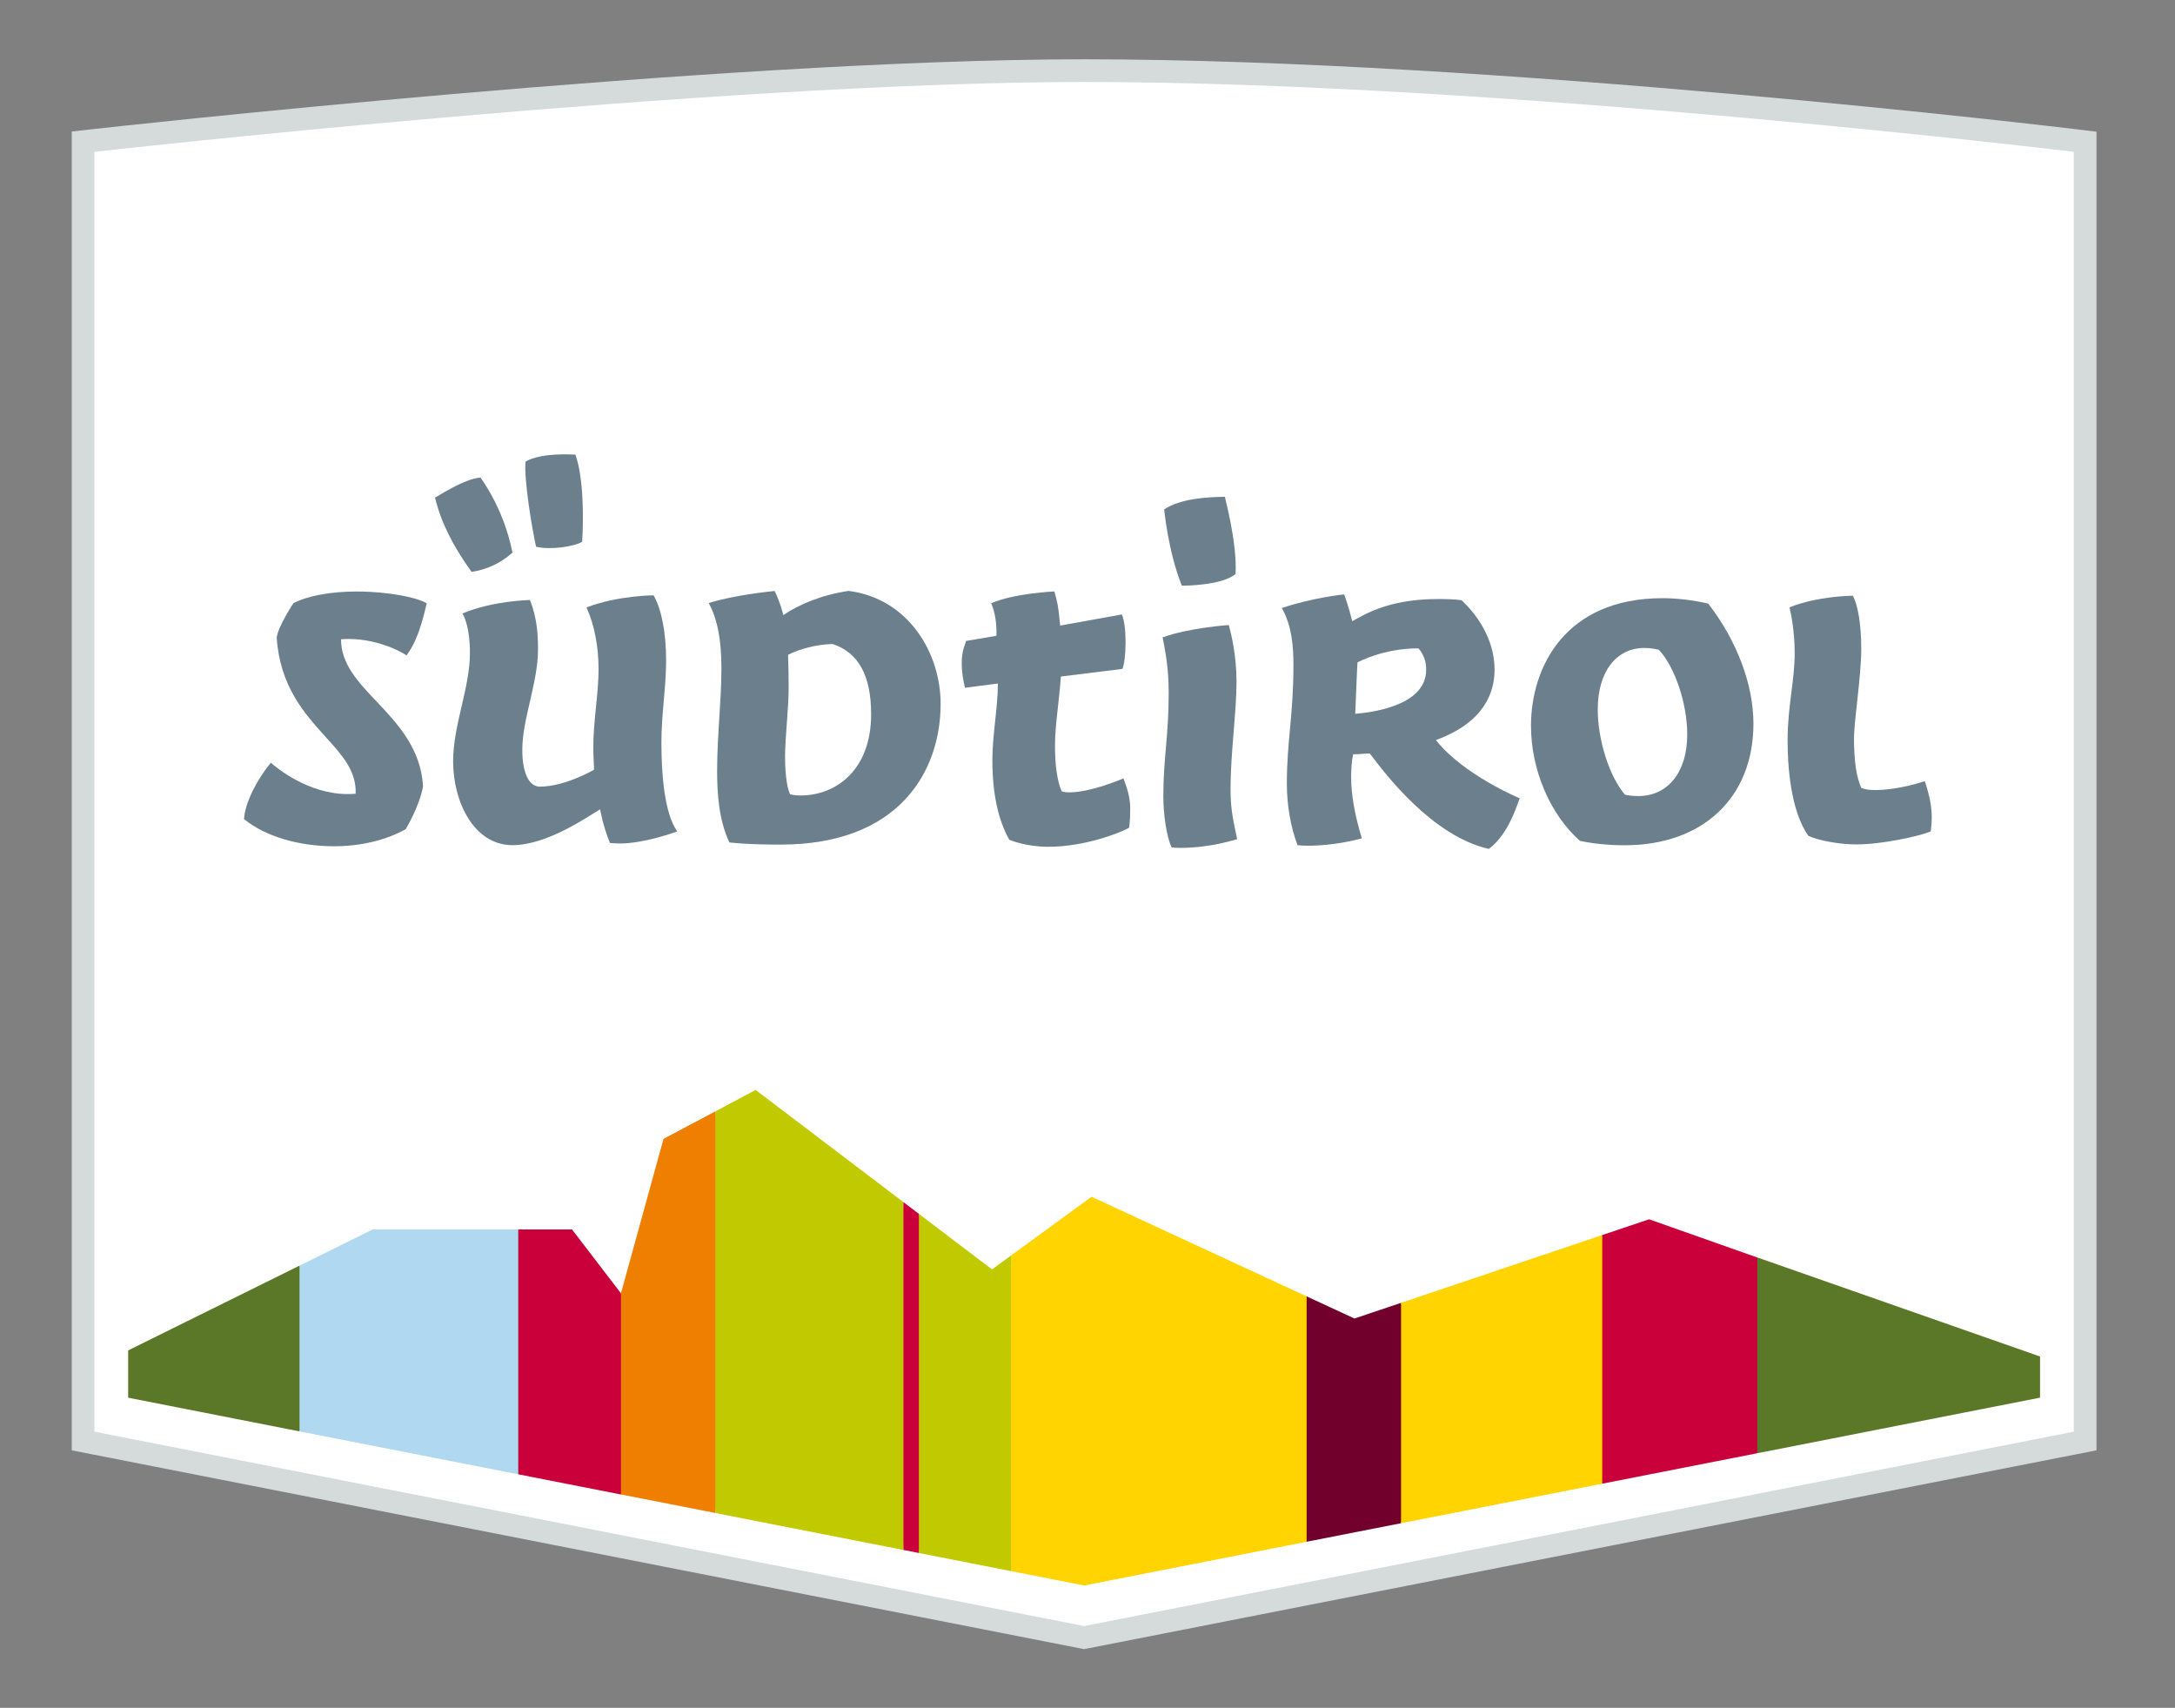 <?xml version="1.0" encoding="UTF-8" standalone="no"?>
<!-- Created with Inkscape (http://www.inkscape.org/) -->

<svg
   xmlns:dc="http://purl.org/dc/elements/1.1/"
   xmlns:cc="http://creativecommons.org/ns#"
   xmlns:rdf="http://www.w3.org/1999/02/22-rdf-syntax-ns#"
   xmlns:svg="http://www.w3.org/2000/svg"
   xmlns="http://www.w3.org/2000/svg"
   xmlns:sodipodi="http://sodipodi.sourceforge.net/DTD/sodipodi-0.dtd"
   xmlns:inkscape="http://www.inkscape.org/namespaces/inkscape"
   id="svg2"
   version="1.1"
   inkscape:version="0.91 r13725"
   xml:space="preserve"
   width="107.794"
   height="84.632"
   viewBox="0 0 107.794 84.632"
   sodipodi:docname="suedtirol.svg"><rect x="0" y="0" width="107.794" height="84.632" fill="#808080" stroke="none"/><defs
     id="defs6"><clipPath
       clipPathUnits="userSpaceOnUse"
       id="clipPath16"><path
         d="m 0,0 419.528,0 0,595.276 L 0,595.276 0,0 Z"
         id="path18"
         inkscape:connector-curvature="0" /></clipPath><clipPath
       clipPathUnits="userSpaceOnUse"
       id="clipPath32"><path
         d="m 0,0 419.528,0 0,595.276 L 0,595.276 0,0 Z"
         id="path34"
         inkscape:connector-curvature="0" /></clipPath><clipPath
       clipPathUnits="userSpaceOnUse"
       id="clipPath40"><path
         d="m 56.915,397.031 389.866,0 0,-326.598 -389.866,0 0,326.598 z"
         id="path42"
         inkscape:connector-curvature="0" /></clipPath><clipPath
       clipPathUnits="userSpaceOnUse"
       id="clipPath86"><path
         d="m 0,0 419.528,0 0,595.276 L 0,595.276 0,0 Z"
         id="path88"
         inkscape:connector-curvature="0" /></clipPath><clipPath
       clipPathUnits="userSpaceOnUse"
       id="clipPath114"><path
         d="m 0,0 419.528,0 0,595.276 L 0,595.276 0,0 Z"
         id="path116"
         inkscape:connector-curvature="0" /></clipPath><clipPath
       clipPathUnits="userSpaceOnUse"
       id="clipPath166"><path
         d="m 0,0 419.528,0 0,595.276 L 0,595.276 0,0 Z"
         id="path168"
         inkscape:connector-curvature="0" /></clipPath><clipPath
       clipPathUnits="userSpaceOnUse"
       id="clipPath178"><path
         d="m 157.147,13.846 85.031,0 0,37.45 -85.031,0 0,-37.45 z"
         id="path180"
         inkscape:connector-curvature="0" /></clipPath><clipPath
       clipPathUnits="userSpaceOnUse"
       id="clipPath198"><path
         d="m 166.175,24.624 0,-5.612 c 3.491,-1.471 7.979,-2.532 13.245,-3.14 l 0,0 c 0.007,0 0.012,-10e-4 0.018,-10e-4 l 0,0 c 0.091,-0.011 0.183,-0.022 0.275,-0.032 l 0,0 c 0.02,-0.003 0.04,-0.004 0.061,-0.007 l 0,0 c 0.034,-0.004 0.069,-0.007 0.104,-0.011 l 0,0 c 0.027,-0.003 0.053,-0.006 0.079,-0.009 l 0,0 c 0.023,-0.003 0.046,-0.004 0.069,-0.007 l 0,0 c 0.042,-0.005 0.084,-0.009 0.126,-0.014 l 0,0 c 0.009,-0.001 0.019,-0.001 0.028,-0.002 l 0,0 c 0.044,-0.006 0.086,-0.01 0.131,-0.015 l 0,0 c 0.009,-10e-4 0.017,-10e-4 0.026,-0.002 l 0,0 c 0.053,-0.006 0.102,-0.011 0.154,-0.016 l 0,0 c 0.005,-10e-4 0.007,-10e-4 0.01,-10e-4 l 0,0 c 5.548,-0.564 11.909,-0.643 18.839,-0.191 l 0,0 c 2.18,0.142 4.266,0.341 6.261,0.588 l 0,0 c 0.007,0 0.013,10e-4 0.018,0.002 l 0,0 c 0.032,0.004 0.063,0.008 0.094,0.012 l 0,0 c 0.024,0.003 0.048,0.006 0.073,0.009 l 0,0 c 0.014,0.002 0.028,0.003 0.042,0.005 l 0,0 c 0.038,0.005 0.076,0.01 0.114,0.015 l 0,0 c 0.003,0 0.007,0 0.01,0.001 l 0,0 c 0.791,0.101 1.566,0.209 2.327,0.325 l 0,0 0,7.182 c -0.969,0.144 -1.962,0.293 -2.984,0.44 l 0,0 c -5.959,0.864 -12.854,1.729 -21.262,1.729 l 0,0 c -5.302,0 -11.207,-0.343 -17.858,-1.248"
         id="path200"
         inkscape:connector-curvature="0" /></clipPath><clipPath
       clipPathUnits="userSpaceOnUse"
       id="clipPath212"><path
         d="M 183.427,50.143 C 161.761,49.693 156.41,29.596 158.834,24.775 l 0,0 c 3.804,-7.093 19.55,-10.578 40.506,-9.211 l 0,0 c 26.233,1.709 39.091,11.648 39.111,15.662 l 0,0 c -0.222,7.996 -42.101,18.922 -54.614,18.922 l 0,0 c -0.14,0 -0.278,-0.002 -0.41,-0.005"
         id="path214"
         inkscape:connector-curvature="0" /></clipPath><linearGradient
       x1="0"
       y1="0"
       x2="1"
       y2="0"
       gradientUnits="userSpaceOnUse"
       gradientTransform="matrix(80.158,0,0,-80.158,158.293,36.284)"
       spreadMethod="pad"
       id="linearGradient232"><stop
         style="stop-opacity:1;stop-color:#cd091f"
         offset="0"
         id="stop234" /><stop
         style="stop-opacity:1;stop-color:#de3117"
         offset="0.301"
         id="stop236" /><stop
         style="stop-opacity:1;stop-color:#cd091f"
         offset="1"
         id="stop238" /></linearGradient><clipPath
       clipPathUnits="userSpaceOnUse"
       id="clipPath246"><path
         d="m 169.531,26.476 52.916,0 0,14.704 -52.916,0 0,-14.704 z"
         id="path248"
         inkscape:connector-curvature="0" /></clipPath><clipPath
       clipPathUnits="userSpaceOnUse"
       id="clipPath260"><path
         d="m 157.14,13.846 85.038,0 0,37.45 -85.038,0 0,-37.45 z"
         id="path262"
         inkscape:connector-curvature="0" /></clipPath><clipPath
       clipPathUnits="userSpaceOnUse"
       id="clipPath306"><path
         d="m 0,0 419.528,0 0,595.276 L 0,595.276 0,0 Z"
         id="path308"
         inkscape:connector-curvature="0" /></clipPath><clipPath
       clipPathUnits="userSpaceOnUse"
       id="clipPath370"><path
         d="m 0,0 419.528,0 0,595.276 L 0,595.276 0,0 Z"
         id="path372"
         inkscape:connector-curvature="0" /></clipPath><clipPath
       clipPathUnits="userSpaceOnUse"
       id="clipPath412"><path
         d="m 0,0 419.528,0 0,595.276 L 0,595.276 0,0 Z"
         id="path414"
         inkscape:connector-curvature="0" /></clipPath><clipPath
       clipPathUnits="userSpaceOnUse"
       id="clipPath468"><path
         d="m 0,0 419.528,0 0,595.276 L 0,595.276 0,0 Z"
         id="path470"
         inkscape:connector-curvature="0" /></clipPath><clipPath
       clipPathUnits="userSpaceOnUse"
       id="clipPath482"><path
         d="m 0,0 419.528,0 0,595.276 L 0,595.276 0,0 Z"
         id="path484"
         inkscape:connector-curvature="0" /></clipPath><clipPath
       clipPathUnits="userSpaceOnUse"
       id="clipPath514"><path
         d="m 0,0 419.528,0 0,595.276 L 0,595.276 0,0 Z"
         id="path516"
         inkscape:connector-curvature="0" /></clipPath></defs><sodipodi:namedview
     pagecolor="#ffffff"
     bordercolor="#666666"
     borderopacity="1"
     objecttolerance="10"
     gridtolerance="10"
     guidetolerance="10"
     inkscape:pageopacity="0"
     inkscape:pageshadow="2"
     inkscape:window-width="2560"
     inkscape:window-height="1377"
     id="namedview4"
     showgrid="false"
     fit-margin-top="0"
     fit-margin-left="0"
     fit-margin-right="0"
     fit-margin-bottom="0"
     inkscape:zoom="4.2489354"
     inkscape:cx="-17.615615"
     inkscape:cy="95.147651"
     inkscape:window-x="-8"
     inkscape:window-y="-8"
     inkscape:window-maximized="1"
     inkscape:current-layer="g10" /><g
     id="g10"
     inkscape:groupmode="layer"
     inkscape:label="StabhochBrosch2019"
     transform="matrix(1.25,0,0,-1.25,-381.182,99.969)"><g
       id="g3848"
       transform="matrix(1.458,0,0,1.458,-182.274,-3.293)"><g
         id="g302"><g
           clip-path="url(#clipPath306)"
           id="g304"><g
             transform="translate(336.121,17.676)"
             id="g310"><path
               inkscape:connector-curvature="0"
               id="path312"
               style="fill:#d5dbdb;fill-opacity:1;fill-rule:nonzero;stroke:none"
               d="m 0,0 0,35.859 0.548,0.062 c 0.169,0.019 17.034,1.902 26.986,1.902 11.158,0 26.826,-1.884 26.983,-1.903 L 55.06,35.854 55.06,0 27.53,-5.406 0,0 Z" /></g><g
             transform="translate(363.655,54.882)"
             id="g314"><path
               inkscape:connector-curvature="0"
               id="path316"
               style="fill:#ffffff;fill-opacity:1;fill-rule:nonzero;stroke:none"
               d="m 0,0 c 11.25,0 26.909,-1.899 26.909,-1.899 l 0,-34.8 -26.913,-5.285 -26.913,5.285 0,34.8 C -26.917,-1.899 -10.032,0 0,0" /></g></g></g><g
         transform="translate(337.655,20.393)"
         id="g318"><path
           inkscape:connector-curvature="0"
           id="path320"
           style="fill:#5a7827;fill-opacity:1;fill-rule:nonzero;stroke:none"
           d="M 0,0 0,-1.286 4.66,-2.202 5.562,0.051 4.66,2.305 0,0 Z" /></g><g
         transform="translate(344.306,23.682)"
         id="g322"><path
           inkscape:connector-curvature="0"
           id="path324"
           style="fill:#b0d8f0;fill-opacity:1;fill-rule:nonzero;stroke:none"
           d="m 0,0 -1.991,-0.984 0,-4.507 5.948,-1.167 0.741,3.234 L 3.957,0 0,0 Z" /></g><g
         transform="translate(351.056,21.945)"
         id="g326"><path
           inkscape:connector-curvature="0"
           id="path328"
           style="fill:#c90039;fill-opacity:1;fill-rule:nonzero;stroke:none"
           d="m 0,0 -1.331,1.737 -1.462,0 0,-6.658 L 0,-5.47 0.748,-2.333 0,0 Z" /></g><g
         transform="translate(353.623,15.972)"
         id="g330"><path
           inkscape:connector-curvature="0"
           id="path332"
           style="fill:#ee7f00;fill-opacity:1;fill-rule:nonzero;stroke:none"
           d="M 0,0 0.702,5.461 0,10.921 -1.41,10.173 -2.567,5.974 l 0,-5.47 L 0,0 Z" /></g><g
         transform="translate(358.738,24.424)"
         id="g334"><path
           inkscape:connector-curvature="0"
           id="path336"
           style="fill:#c1ca00;fill-opacity:1;fill-rule:nonzero;stroke:none"
           d="M 0,0 0.315,-4.344 0,-9.457 l -5.115,1.004 0,10.922 L -4.02,3.052 0,0 Z" /></g><g
         transform="translate(358.738,24.424)"
         id="g338"><path
           inkscape:connector-curvature="0"
           id="path340"
           style="fill:#c90039;fill-opacity:1;fill-rule:nonzero;stroke:none"
           d="M 0,0 0,-9.457 0.421,-9.54 1.126,-4.858 0.421,-0.319 0,0 Z" /></g><g
         transform="translate(361.662,22.972)"
         id="g342"><path
           inkscape:connector-curvature="0"
           id="path344"
           style="fill:#c1ca00;fill-opacity:1;fill-rule:nonzero;stroke:none"
           d="m 0,0 -0.516,-0.376 -1.988,1.509 0,-9.221 L 0,-8.58 0.867,-3.966 0,0 Z" /></g><g
         transform="translate(369.702,15.19)"
         id="g346"><path
           inkscape:connector-curvature="0"
           id="path348"
           style="fill:#ffd400;fill-opacity:1;fill-rule:nonzero;stroke:none"
           d="M 0,0 0.555,3.642 0,6.672 -5.85,9.381 -8.04,7.782 l 0,-8.58 1.989,-0.391 L 0,0 Z" /></g><g
         transform="translate(372.269,15.694)"
         id="g350"><path
           inkscape:connector-curvature="0"
           id="path352"
           style="fill:#71002d;fill-opacity:1;fill-rule:nonzero;stroke:none"
           d="M 0,0 0.77,3.059 0,5.992 -1.267,5.566 l -1.3,0.602 0,-6.672 L 0,0 Z" /></g><g
         transform="translate(377.741,16.769)"
         id="g354"><path
           inkscape:connector-curvature="0"
           id="path356"
           style="fill:#ffd400;fill-opacity:1;fill-rule:nonzero;stroke:none"
           d="M 0,0 0.829,3.423 0,6.761 -5.472,4.917 l 0,-5.992 L 0,0 Z" /></g><g
         transform="translate(381.956,17.597)"
         id="g358"><path
           inkscape:connector-curvature="0"
           id="path360"
           style="fill:#c90039;fill-opacity:1;fill-rule:nonzero;stroke:none"
           d="M 0,0 0.913,2.662 0,5.322 -2.941,6.361 -4.215,5.933 l 0,-6.761 L 0,0 Z" /></g><g
         transform="translate(381.956,22.921)"
         id="g362"><path
           inkscape:connector-curvature="0"
           id="path364"
           style="fill:#5a7827;fill-opacity:1;fill-rule:nonzero;stroke:none"
           d="m 0,0 0,-5.324 7.69,1.511 0,1.119 L 0,0 Z" /></g><g
         id="g366"><g
           clip-path="url(#clipPath370)"
           id="g368"><g
             transform="translate(343.245,34.101)"
             id="g374"><path
               inkscape:connector-curvature="0"
               id="path376"
               style="fill:#6b7f8d;fill-opacity:1;fill-rule:nonzero;stroke:none"
               d="m 0,0 c -0.964,0 -1.876,0.276 -2.439,0.739 0.024,0.457 0.38,1.117 0.73,1.533 0.144,-0.129 1.007,-0.853 2.088,-0.853 0.072,0 0.144,0.003 0.217,0.009 0.025,0.616 -0.362,1.044 -0.811,1.539 -0.583,0.646 -1.245,1.377 -1.336,2.709 0.043,0.312 0.453,0.929 0.457,0.935 0.395,0.201 1.01,0.316 1.719,0.316 C 1.493,6.927 2.29,6.76 2.531,6.604 2.515,6.604 2.363,5.676 1.975,5.186 1.976,5.211 1.279,5.636 0.406,5.636 0.338,5.636 0.269,5.633 0.199,5.628 0.196,4.959 0.663,4.466 1.157,3.945 1.727,3.342 2.374,2.66 2.429,1.624 2.327,1.076 1.961,0.47 1.957,0.464 1.418,0.164 0.738,0 0,0" /></g><g
             transform="translate(348.106,34.131)"
             id="g378"><path
               inkscape:connector-curvature="0"
               id="path380"
               style="fill:#6b7f8d;fill-opacity:1;fill-rule:nonzero;stroke:none"
               d="m 0,0 c -1.048,0 -1.614,1.175 -1.614,2.28 0,0.992 0.457,1.986 0.457,2.947 0,0.673 -0.15,0.983 -0.204,1.072 0.833,0.35 1.825,0.366 1.835,0.367 0.201,-0.499 0.22,-0.959 0.22,-1.349 0,-0.9 -0.427,-1.885 -0.427,-2.724 0,-0.627 0.179,-1.002 0.478,-1.002 0.682,0 1.462,0.453 1.469,0.458 0.013,0.028 -0.016,0.288 -0.016,0.618 0,0.697 0.143,1.473 0.143,2.109 0,0.628 -0.113,1.21 -0.328,1.687 0.842,0.326 1.815,0.33 1.824,0.33 C 4.048,6.428 4.178,5.794 4.178,5.022 4.178,4.293 4.05,3.58 4.05,2.782 4.05,1.958 4.125,0.879 4.48,0.373 4.313,0.312 3.54,0.045 2.915,0.045 2.803,0.045 2.665,0.058 2.651,0.059 2.457,0.528 2.393,0.936 2.383,0.975 2.002,0.745 0.93,0 0,0 m -1.112,7.43 c -0.524,0.728 -0.84,1.372 -0.994,2.023 l 10e-4,-10e-4 c 0.028,0 0.781,0.513 1.238,0.543 C -0.879,9.992 -0.25,9.207 0,7.955 -0.013,7.955 -0.391,7.54 -1.112,7.43 M 0.641,8.114 C 0.533,8.597 0.305,9.959 0.356,10.432 0.816,10.684 1.619,10.618 1.711,10.619 1.936,9.991 1.935,8.88 1.895,8.249 1.684,8.118 1.026,8.021 0.641,8.114" /></g><g
             transform="translate(355.399,34.146)"
             id="g382"><path
               inkscape:connector-curvature="0"
               id="path384"
               style="fill:#6b7f8d;fill-opacity:1;fill-rule:nonzero;stroke:none"
               d="m 0,0 c -0.95,0 -1.391,0.059 -1.395,0.059 -0.291,0.623 -0.333,1.339 -0.333,1.955 0,0.934 0.117,1.896 0.117,2.782 0,0.773 -0.109,1.337 -0.345,1.771 0.69,0.222 1.737,0.324 1.793,0.329 C 0.01,6.531 0.06,6.277 0.073,6.239 0.458,6.514 1.127,6.796 1.85,6.898 3.489,6.686 4.35,5.194 4.35,3.828 4.35,1.978 3.207,0 0,0 M 1.41,5.454 C 0.96,5.443 0.507,5.315 0.204,5.164 0.196,5.087 0.217,4.878 0.217,4.274 0.217,3.695 0.119,2.892 0.119,2.393 c 0,-0.267 0.024,-0.809 0.14,-1.026 0.11,-0.026 0.198,-0.031 0.286,-0.031 0.953,0 1.915,0.683 1.915,2.21 0,1.047 -0.341,1.671 -1.041,1.906 L 1.41,5.454 Z" /></g><g
             transform="translate(362.677,34.087)"
             id="g386"><path
               inkscape:connector-curvature="0"
               id="path388"
               style="fill:#6b7f8d;fill-opacity:1;fill-rule:nonzero;stroke:none"
               d="m 0,0 c -0.627,0 -1.057,0.189 -1.061,0.191 -0.306,0.546 -0.46,1.262 -0.46,2.179 0,0.642 0.149,1.438 0.149,2.039 l 0,0.03 -0.895,-0.116 c -0.207,0.895 0.02,1.164 0.029,1.273 l 0.828,0.141 c 0.007,0.305 -0.024,0.601 -0.143,0.885 0.629,0.272 1.707,0.32 1.718,0.32 C 0.243,6.676 0.275,6.539 0.319,6.044 L 0.322,6.014 2,6.317 C 2.146,5.98 2.12,5.083 2.015,4.836 L 0.342,4.629 C 0.288,3.891 0.182,3.289 0.182,2.757 0.182,2.21 0.242,1.79 0.362,1.511 0.443,1.48 0.504,1.48 0.58,1.48 1.149,1.48 1.982,1.833 2.047,1.861 2.036,1.836 2.228,1.473 2.228,1.043 2.228,0.676 2.197,0.518 2.196,0.516 1.926,0.366 0.976,0 0,0" /></g><g
             transform="translate(366.263,34.057)"
             id="g390"><path
               inkscape:connector-curvature="0"
               id="path392"
               style="fill:#6b7f8d;fill-opacity:1;fill-rule:nonzero;stroke:none"
               d="m 0,0 c -0.145,0 -0.233,0.015 -0.234,0.015 -0.148,0.322 -0.224,0.932 -0.224,1.389 0,1.04 0.146,1.635 0.146,2.804 0,0.686 -0.093,1.146 -0.166,1.516 C 0.248,5.987 1.313,6.058 1.324,6.059 1.385,5.814 1.532,5.261 1.532,4.508 1.532,3.714 1.37,2.555 1.37,1.625 1.37,1.091 1.419,0.858 1.549,0.236 1.525,0.236 0.854,0 0,0 M 0.045,7.13 C -0.326,8.051 -0.433,9.193 -0.435,9.204 0.033,9.507 0.734,9.536 1.219,9.547 1.203,9.54 1.55,8.349 1.507,7.447 1.135,7.139 0.172,7.13 0.063,7.13 l -0.018,0 z" /></g><g
             transform="translate(374.655,34.029)"
             id="g394"><path
               inkscape:connector-curvature="0"
               id="path396"
               style="fill:#6b7f8d;fill-opacity:1;fill-rule:nonzero;stroke:none"
               d="m 0,0 c -1.544,0.354 -2.815,2.038 -3.233,2.592 -0.005,0.002 -0.014,0.003 -0.026,0.003 -0.066,0 -0.232,-0.019 -0.429,-0.022 -0.041,-0.18 -0.055,-0.42 -0.055,-0.607 0,-0.483 0.092,-1.017 0.291,-1.679 -0.133,-0.037 -0.759,-0.2 -1.455,-0.2 -0.189,0 -0.294,0.015 -0.294,0.015 -0.182,0.484 -0.29,1.068 -0.29,1.67 0,1.17 0.179,1.845 0.179,3.23 0,0.467 -0.037,1.062 -0.316,1.547 0.819,0.278 1.645,0.366 1.695,0.371 0.085,-0.226 0.169,-0.522 0.22,-0.728 0.27,0.135 0.923,0.602 2.319,0.602 0.222,0 0.456,-0.002 0.651,-0.032 -0.004,-0.002 0.9,-0.745 0.9,-1.894 0,-0.6 -0.271,-1.415 -1.56,-1.895 L -1.439,2.96 -1.415,2.931 C -0.666,2.007 0.802,1.393 0.843,1.376 0.82,1.372 0.58,0.419 0,0 M -3.1,5.264 C -3.352,5.182 -3.523,5.096 -3.57,5.072 -3.578,5.025 -3.629,3.712 -3.631,3.674 -3.31,3.7 -1.703,3.852 -1.703,4.868 -1.703,5.086 -1.756,5.266 -1.91,5.452 -1.949,5.449 -2.448,5.476 -3.1,5.264" /></g><g
             transform="translate(378.351,34.128)"
             id="g398"><path
               inkscape:connector-curvature="0"
               id="path400"
               style="fill:#6b7f8d;fill-opacity:1;fill-rule:nonzero;stroke:none"
               d="m 0,0 c -0.426,0 -0.835,0.04 -1.215,0.119 -0.817,0.717 -1.333,1.942 -1.333,3.129 0,1.601 0.936,3.47 3.575,3.47 0.399,0 0.829,-0.051 1.245,-0.148 C 3.047,5.569 3.501,4.376 3.501,3.307 3.501,1.298 2.126,0 0,0 m 0.536,5.365 c -0.772,0 -1.269,-0.656 -1.269,-1.671 0,-0.832 0.318,-1.828 0.74,-2.319 0.067,-0.017 0.203,-0.037 0.365,-0.037 0.807,0 1.329,0.656 1.329,1.671 0,0.839 -0.331,1.829 -0.77,2.305 C 0.872,5.332 0.712,5.365 0.536,5.365" /></g><g
             transform="translate(384.644,34.151)"
             id="g402"><path
               inkscape:connector-curvature="0"
               id="path404"
               style="fill:#6b7f8d;fill-opacity:1;fill-rule:nonzero;stroke:none"
               d="m 0,0 c -0.395,0 -0.989,0.088 -1.299,0.235 -0.49,0.693 -0.564,1.924 -0.564,2.595 0,0.919 0.193,1.621 0.193,2.367 0,0.607 -0.107,1.123 -0.143,1.249 0.785,0.313 1.714,0.316 1.724,0.316 C 0.046,6.522 0.14,5.982 0.14,5.331 0.14,4.548 -0.057,3.388 -0.057,2.875 -0.057,2.273 0.007,1.836 0.139,1.54 0.278,1.479 0.415,1.479 0.536,1.479 c 0.615,0 1.326,0.237 1.333,0.24 C 2.034,1.23 2.057,0.921 2.057,0.732 2.057,0.543 2.028,0.354 2.028,0.352 1.713,0.223 0.71,0 0,0" /></g></g></g></g><g
       id="g510"><g
         id="g512"
         clip-path="url(#clipPath514)"><g
           id="g518"
           transform="translate(208.11,419.291)" /></g></g><g
       id="g520"
       transform="translate(208.11,419.291)" /></g></svg>